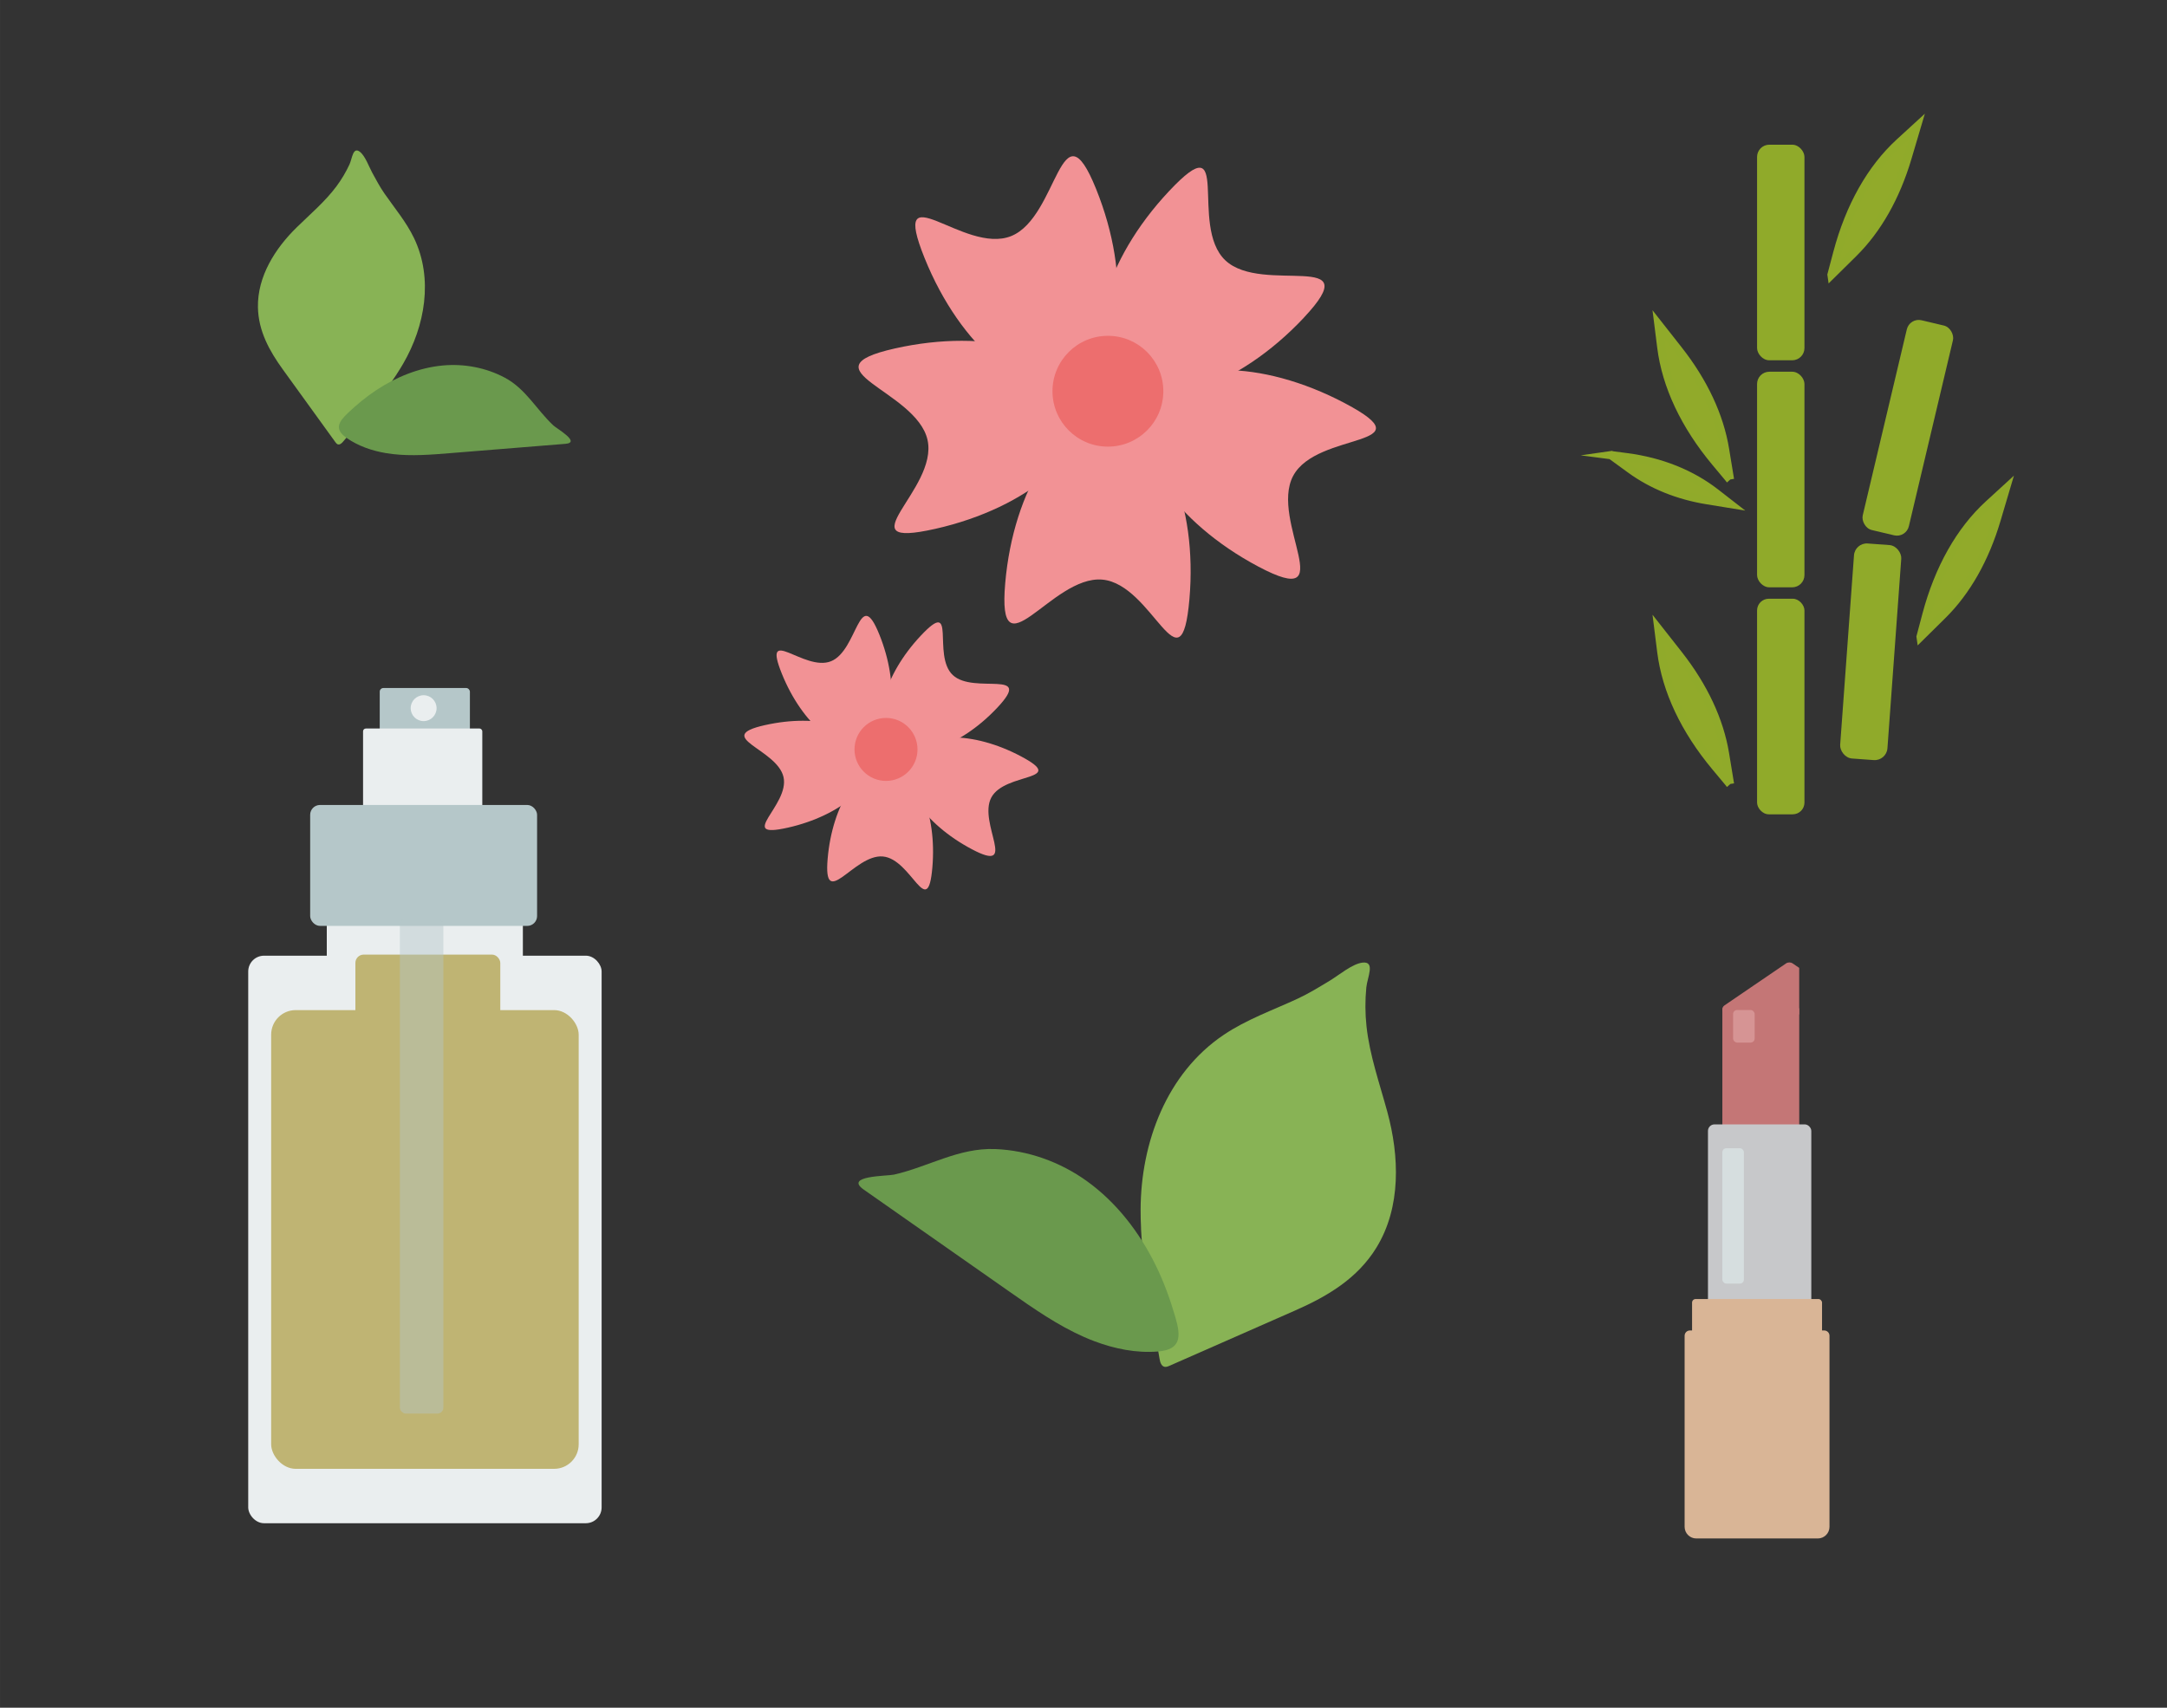 <?xml version="1.0" encoding="UTF-8"?>
<svg data-id="Ebene_1" xmlns="http://www.w3.org/2000/svg" width="277.93mm" height="219.08mm" viewBox="0 0 787.82 621.01">
  <rect x="0" y="0" width="787.82" height="621.01" fill="#333333" stroke="none"/>
  <defs>
    <style>
      .cls-1 {
        fill: #91aa2a;
        stroke: #90aa2a;
        stroke-miterlimit: 10;
        stroke-width: 3px;
      }

      .cls-2 {
        opacity: .44;
      }

      .cls-2, .cls-3 {
        fill: #b5c7c9;
      }

      .cls-4 {
        fill: #eaeeef;
      }

      .cls-5 {
        fill: #90aa2a;
      }

      .cls-6 {
        fill: #f29295;
      }

      .cls-7 {
        fill: #bfb473;
      }

      .cls-8 {
        fill: #ed6e6e;
      }

      .cls-9 {
        fill: #c7c8ca;
      }

      .cls-10 {
        fill: #88b355;
      }

      .cls-11 {
        fill: #d6dedf;
      }

      .cls-12 {
        fill: #d9b596;
      }

      .cls-13 {
        fill: #c47676;
      }

      .cls-14 {
        fill: #d69494;
      }

      .cls-15 {
        fill: #6a994d;
      }
    </style>
  </defs>
  <rect class="cls-5" x="638.79" y="135.18" width="17.23" height="78.4" rx="4.46" ry="4.46"/>
  <rect class="cls-5" x="638.79" y="52.62" width="17.23" height="78.4" rx="4.45" ry="4.45"/>
  <rect class="cls-5" x="638.79" y="217.73" width="17.23" height="78.4" rx="4.27" ry="4.27"/>
  <rect class="cls-5" x="671.48" y="197.85" width="17.23" height="78.4" rx="4.65" ry="4.65" transform="translate(19.05 -48.85) rotate(4.17)"/>
  <rect class="cls-5" x="685" y="116.35" width="17.23" height="78.4" rx="4.45" ry="4.45" transform="translate(54.54 -155.71) rotate(13.33)"/>
  <path class="cls-1" d="M628.94,174.38l-5.25-6.29c-11.19-13.42-17.94-27.74-19.71-41.8l-1.04-8.29,7.26,9.24c9.17,11.67,14.93,23.97,16.93,36.12l1.81,11.02Z"/>
  <path class="cls-1" d="M628.94,285.12l-5.25-6.29c-11.19-13.42-17.94-27.74-19.71-41.8l-1.04-8.29,7.26,9.24c9.17,11.67,14.93,23.97,16.93,36.12l1.81,11.02Z"/>
  <path class="cls-1" d="M665.86,99.91l2.1-7.92c4.48-16.89,12.25-30.68,22.7-40.25l6.16-5.64-3.34,11.27c-4.22,14.23-10.91,26.04-19.67,34.7l-7.95,7.85Z"/>
  <path class="cls-1" d="M698.24,231.54l2.1-7.92c4.48-16.89,12.25-30.68,22.7-40.25l6.16-5.64-3.34,11.27c-4.22,14.23-10.91,26.04-19.67,34.7l-7.95,7.85Z"/>
  <path class="cls-1" d="M585.72,165.52l5.79.76c12.34,1.62,23.38,6.04,32.22,12.92l5.21,4.05-8.31-1.35c-10.5-1.7-19.97-5.52-27.8-11.21l-7.1-5.17Z"/>
  <g>
    <path class="cls-10" d="M414.84,446.78c-.12-2.33-.18-4.66-.17-6.99.11-24.27,9.44-49.45,30.18-63.44,8.31-5.61,17.82-8.96,26.86-13.15,4.1-1.9,7.94-4.28,11.79-6.6,3.18-1.92,8.12-6.12,11.86-6.54,4.75-.54,1.73,5.37,1.37,9.02-.46,4.71-.44,9.48.07,14.18,1.16,10.6,4.76,20.76,7.56,31.05,4.39,16.1,5.08,34.64-3.93,49.35-6.89,11.26-17.77,17.71-29.51,22.88-15.24,6.71-30.48,13.41-45.72,20.12-.59.26-1.22.52-1.85.38-1.17-.26-1.59-1.68-1.78-2.87-2.64-15.7-5.94-31.46-6.75-47.4Z"/>
    <path class="cls-15" d="M397.89,487.75c-1.27-.48-2.51-.99-3.74-1.53-9.65-4.25-18.36-10.34-27-16.39-17.71-12.41-35.43-24.82-53.14-37.23-7.26-5.09,8.5-4.88,10.98-5.44,12.56-2.84,23.45-9.8,36.77-9.3,11.93.45,23.7,4.69,33.37,11.65,10.84,7.8,19.15,18.68,25.02,30.6,2.99,6.07,5.27,12.4,7.16,18.89,2.08,7.13,2.1,11.82-6.43,12.49-7.8.61-15.67-.98-22.98-3.74Z"/>
  </g>
  <g>
    <path class="cls-6" d="M474,115.54c23.73-25.26-14.97-8.13-28.5-20.84-13.53-12.71,3.23-50.45-20.5-25.18-23.73,25.26-32,56.05-18.46,68.76s43.74,2.53,67.47-22.73Z"/>
    <path class="cls-6" d="M365.45,212.05c-3,34.53,16.79-2.88,35.28-1.27,18.49,1.61,28.69,41.62,31.69,7.09,3-34.53-9.56-63.82-28.05-65.43-18.49-1.61-35.92,25.08-38.92,59.61Z"/>
    <path class="cls-6" d="M398.5,68.74c-12.96-32.15-13.67,10.17-30.88,17.11-17.22,6.94-44.43-24.12-31.47,8.03,12.96,32.15,37.43,52.58,54.64,45.63,17.22-6.94,20.67-38.63,7.71-70.77Z"/>
    <path class="cls-6" d="M457.53,206.07c30.62,16.23,3.9-16.58,12.59-32.99,8.69-16.4,49.51-10.18,18.89-26.41s-62.5-16.09-71.19.31c-8.69,16.4,9.09,42.86,39.71,59.09Z"/>
    <path class="cls-6" d="M325.28,126.73c-33.81,7.62,7.84,15.12,11.92,33.23,4.08,18.11-30.95,39.97,2.86,32.35,33.81-7.62,57.91-28.48,53.83-46.59s-34.8-26.61-68.61-18.99Z"/>
    <ellipse class="cls-6" cx="407.89" cy="144.72" rx="24.51" ry="19.16" transform="translate(23.15 342.95) rotate(-46.79)"/>
    <circle class="cls-8" cx="402.78" cy="142.27" r="20.15"/>
    <path class="cls-6" d="M362.59,257.33c13.48-14.36-8.51-4.62-16.2-11.84-7.69-7.22,1.83-28.67-11.65-14.31-13.48,14.36-18.18,31.85-10.49,39.07,7.69,7.22,24.86,1.44,38.34-12.92Z"/>
    <path class="cls-6" d="M300.9,312.18c-1.71,19.62,9.54-1.64,20.05-.72,10.51.91,16.3,23.65,18.01,4.03s-5.43-36.27-15.94-37.19c-10.51-.91-20.41,14.25-22.12,33.88Z"/>
    <path class="cls-6" d="M319.68,230.74c-7.37-18.27-7.77,5.78-17.55,9.72-9.78,3.95-25.25-13.71-17.88,4.56,7.37,18.27,21.27,29.88,31.05,25.93,9.78-3.95,11.75-21.95,4.38-40.22Z"/>
    <path class="cls-6" d="M353.23,308.78c17.4,9.22,2.22-9.42,7.16-18.75,4.94-9.32,28.14-5.79,10.74-15.01-17.4-9.22-35.52-9.14-40.46.18-4.94,9.32,5.16,24.36,22.57,33.58Z"/>
    <path class="cls-6" d="M278.07,263.7c-19.21,4.33,4.46,8.59,6.78,18.89,2.32,10.29-17.59,22.71,1.63,18.38,19.21-4.33,32.91-16.19,30.59-26.48-2.32-10.29-19.78-15.12-38.99-10.79Z"/>
    <ellipse class="cls-6" cx="325.02" cy="273.92" rx="13.93" ry="10.89" transform="translate(-97.16 323.3) rotate(-46.79)"/>
    <circle class="cls-8" cx="322.11" cy="272.53" r="11.45"/>
  </g>
  <g>
    <path class="cls-12" d="M614.38,483.83h48.81c1.07,0,1.93.86,1.93,1.93v69.47c0,2.34-1.9,4.24-4.24,4.24h-44.19c-2.34,0-4.24-1.9-4.24-4.24v-69.47c0-1.07.86-1.93,1.93-1.93Z"/>
    <rect class="cls-13" x="626.17" y="366.63" width="27.95" height="43.62" rx=".17" ry=".17"/>
    <rect class="cls-9" x="620.94" y="408.89" width="37.57" height="68.84" rx="2.37" ry="2.37"/>
    <rect class="cls-12" x="615.16" y="472.4" width="47.25" height="13.68" rx="1.29" ry="1.29"/>
    <path class="cls-13" d="M654.12,351.98l-2.4-1.63c-.71-.48-1.68-.48-2.39,0l-13,8.86-9.35,6.38c-1.54,1.05-.73,3.3,1.19,3.3h25.94v-16.9Z"/>
    <rect class="cls-11" x="626.17" y="417.56" width="7.83" height="49.23" rx="1.46" ry="1.46"/>
    <rect class="cls-14" x="630.08" y="367.29" width="7.83" height="11.85" rx="1.46" ry="1.46"/>
  </g>
  <g>
    <rect class="cls-4" x="90.24" y="347.54" width="128.48" height="206.39" rx="5.75" ry="5.75"/>
    <rect class="cls-4" x="118.8" y="334.12" width="71.29" height="18.97"/>
    <rect class="cls-3" x="138.05" y="250.2" width="32.78" height="16.19" rx="1.32" ry="1.32"/>
    <rect class="cls-4" x="131.99" y="264.93" width="43.35" height="31.44" rx="1.01" ry="1.01"/>
    <rect class="cls-3" x="112.76" y="292.73" width="82.5" height="43.98" rx="3.58" ry="3.58"/>
    <rect class="cls-7" x="98.58" y="367.33" width="111.8" height="166.82" rx="8.92" ry="8.92"/>
    <rect class="cls-7" x="129.2" y="347.14" width="52.68" height="24.36" rx="3.03" ry="3.03"/>
    <rect class="cls-2" x="145.37" y="334.12" width="15.81" height="179.94" rx="2.17" ry="2.17"/>
    <circle class="cls-4" cx="154.01" cy="257.53" r="4.71"/>
  </g>
  <g>
    <path class="cls-10" d="M144.18,136.12c.83-1.27,1.64-2.56,2.4-3.88,7.94-13.68,11-30.92,3.95-45.63-2.83-5.9-7.07-10.92-10.77-16.25-1.68-2.42-3.05-5.02-4.46-7.6-1.16-2.13-2.55-6.12-4.51-7.59-2.5-1.87-2.74,2.45-3.74,4.62-1.29,2.8-2.88,5.47-4.72,7.95-4.15,5.58-9.52,10.1-14.49,14.97-7.78,7.61-14.28,17.8-14.07,29.05.16,8.6,4.15,15.82,9.05,22.6,6.36,8.8,12.72,17.6,19.08,26.4.24.34.52.7.91.83.74.24,1.45-.42,1.95-1.02,6.66-7.96,13.72-15.74,19.43-24.43Z"/>
    <path class="cls-15" d="M140.2,164.76c.87.15,1.74.27,2.61.37,6.83.79,13.74.24,20.59-.32,14.05-1.14,28.11-2.27,42.16-3.41,5.76-.47-3.17-5.55-4.38-6.68-6.13-5.74-9.96-13.24-17.61-17.35-6.86-3.68-14.88-5.18-22.61-4.46-8.67.81-16.93,4.19-24.16,8.96-3.68,2.43-7.06,5.24-10.26,8.26-3.52,3.33-5.08,5.96-.5,9.15,4.19,2.92,9.14,4.62,14.16,5.48Z"/>
  </g>
</svg>